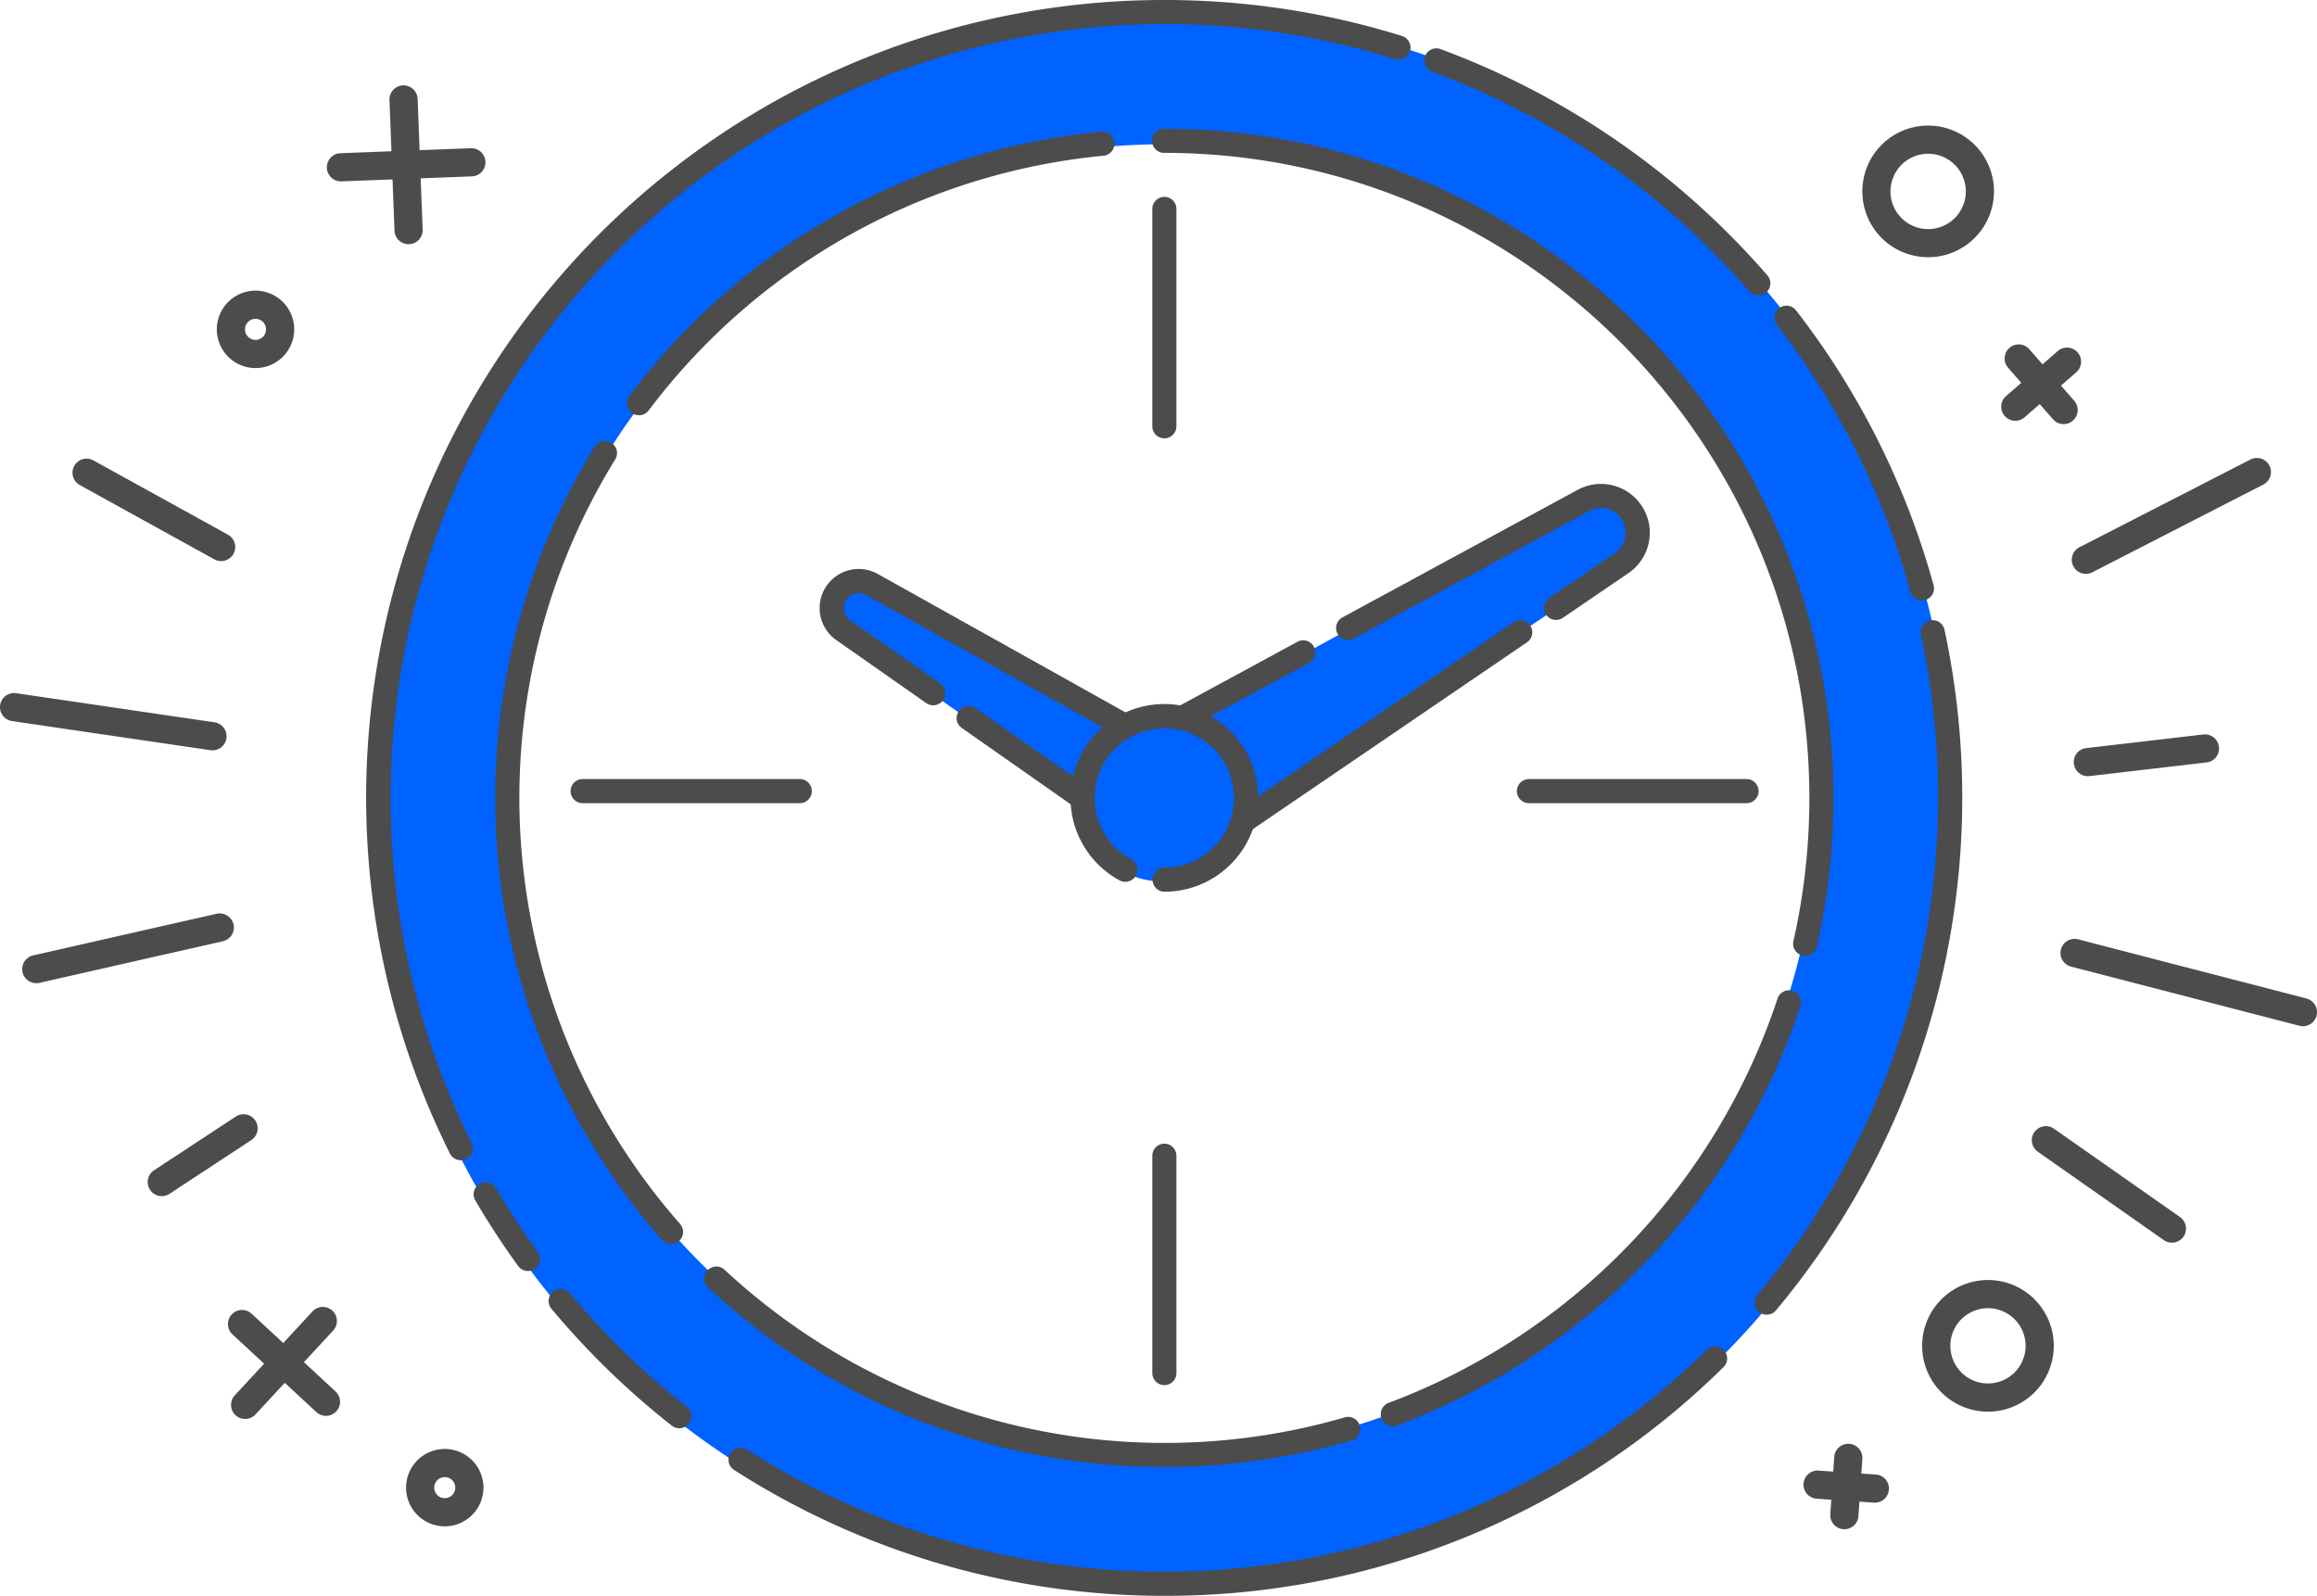 <svg xmlns="http://www.w3.org/2000/svg" viewBox="0 0 500 344.361"><title>contratacion_recurrente</title><path d="M251.066,2.257A170.242,170.242,0,1,0,421.308,172.498,170.242,170.242,0,0,0,251.066,2.257Zm0,311.597A141.356,141.356,0,1,1,392.422,172.498,141.355,141.355,0,0,1,251.066,313.854Z" style="fill:#0062ff"/><circle cx="250.757" cy="172.808" r="17.4" style="fill:#0062ff"/><path d="M242.437,156.853c-.651-.645-54.982-31.673-54.982-31.673l-7.32,2.561,1.139,8.133,52.054,36.307,2.9-10.768Z" style="fill:#0062ff"/><path d="M255.884,155.069l86.323-47.282s6.29-2.386,9.543,2.603.217,10.268-.868,10.882-82.725,55.487-82.725,55.487,2.096-8.513-1.158-13.556S255.884,155.069,255.884,155.069Z" style="fill:#0062ff"/><path d="M99.423,250.36a2.603,2.603,0,0,1-2.331-1.441A172.126,172.126,0,0,1,251.266,0a172.197,172.197,0,0,1,51.337,7.783,2.604,2.604,0,0,1-1.55,4.971,167.058,167.058,0,0,0-199.304,233.841,2.6,2.6,0,0,1-1.167,3.49A2.571,2.571,0,0,1,99.423,250.36Z" style="fill:#4c4c4c"/><path d="M379.434,63.741a2.604,2.604,0,0,1-1.967-.897,167.582,167.582,0,0,0-68.402-47.364,2.603,2.603,0,1,1,1.8-4.885,172.806,172.806,0,0,1,70.537,48.839,2.603,2.603,0,0,1-1.967,4.308Z" style="fill:#4c4c4c"/><path d="M414.751,129.576a2.602,2.602,0,0,1-2.506-1.911,165.726,165.726,0,0,0-28.792-57.516A2.602,2.602,0,0,1,387.57,66.966a170.867,170.867,0,0,1,29.692,59.316,2.604,2.604,0,0,1-2.511,3.294Z" style="fill:#4c4c4c"/><path d="M381.251,283.694a2.603,2.603,0,0,1-1.993-4.275A167.322,167.322,0,0,0,414.525,136.98a2.602,2.602,0,1,1,5.088-1.093,172.522,172.522,0,0,1-36.364,146.877A2.596,2.596,0,0,1,381.251,283.694Z" style="fill:#4c4c4c"/><path d="M251.266,344.361a171.598,171.598,0,0,1-92.858-27.163,2.603,2.603,0,0,1,2.811-4.382A167.025,167.025,0,0,0,368.253,291.324a2.603,2.603,0,1,1,3.645,3.716A171.196,171.196,0,0,1,251.266,344.361Z" style="fill:#4c4c4c"/><path d="M146.584,308.203a2.587,2.587,0,0,1-1.606-.557A173.303,173.303,0,0,1,119.002,282.42a2.602,2.602,0,0,1,3.996-3.335,168.327,168.327,0,0,0,25.198,24.469,2.603,2.603,0,0,1-1.611,4.649Z" style="fill:#4c4c4c"/><path d="M113.923,274.267a2.597,2.597,0,0,1-2.11-1.075c-3.289-4.532-6.4-9.295-9.249-14.155a2.604,2.604,0,0,1,4.494-2.633c2.76,4.715,5.777,9.336,8.97,13.733a2.603,2.603,0,0,1-2.105,4.13Z" style="fill:#4c4c4c"/><path d="M137.899,89.605a2.603,2.603,0,0,1-2.076-4.168A144.636,144.636,0,0,1,237.615,28.424a2.604,2.604,0,1,1,.488,5.185,139.405,139.405,0,0,0-98.122,54.959A2.599,2.599,0,0,1,137.899,89.605Z" style="fill:#4c4c4c"/><path d="M389.555,206.253a2.64,2.64,0,0,1-.577-.064,2.604,2.604,0,0,1-1.965-3.114,139.837,139.837,0,0,0,3.441-30.897c0-76.749-62.439-139.188-139.188-139.188a2.603,2.603,0,1,1,0-5.205C330.885,27.786,395.66,92.561,395.66,172.18a145.129,145.129,0,0,1-3.568,32.046A2.603,2.603,0,0,1,389.555,206.253Z" style="fill:#4c4c4c"/><path d="M300.558,307.774a2.603,2.603,0,0,1-.905-5.043,140.352,140.352,0,0,0,83.919-87.198,2.603,2.603,0,1,1,4.946,1.622,145.592,145.592,0,0,1-87.056,90.456A2.568,2.568,0,0,1,300.558,307.774Z" style="fill:#4c4c4c"/><path d="M251.266,316.573a143.894,143.894,0,0,1-98.453-38.766A2.602,2.602,0,1,1,156.362,274a139.462,139.462,0,0,0,133.841,31.852,2.602,2.602,0,1,1,1.454,4.997A144.7,144.7,0,0,1,251.266,316.573Z" style="fill:#4c4c4c"/><path d="M144.81,268.444a2.598,2.598,0,0,1-1.955-.882A144.458,144.458,0,0,1,128.337,96.394a2.602,2.602,0,0,1,4.428,2.735,139.25,139.25,0,0,0,14,164.992,2.603,2.603,0,0,1-1.955,4.323Z" style="fill:#4c4c4c"/><path d="M251.266,192.429a2.603,2.603,0,0,1,0-5.205,15.033,15.033,0,1,0-7.188-1.825,2.602,2.602,0,0,1-2.491,4.57,20.253,20.253,0,1,1,9.679,2.46Z" style="fill:#4c4c4c"/><path d="M255.084,157.557a2.603,2.603,0,0,1-1.243-4.89l26.151-14.18a2.602,2.602,0,0,1,2.481,4.575l-26.151,14.18A2.591,2.591,0,0,1,255.084,157.557Z" style="fill:#4c4c4c"/><path d="M290.932,138.118a2.603,2.603,0,0,1-1.243-4.89l50.773-27.532a10.539,10.539,0,0,1,10.96,17.972l-14.124,9.628a2.603,2.603,0,1,1-2.933-4.3l14.124-9.628a5.334,5.334,0,0,0-5.546-9.097L292.17,137.803A2.59,2.59,0,0,1,290.932,138.118Z" style="fill:#4c4c4c"/><path d="M268.169,179.873A2.603,2.603,0,0,1,266.7,175.12l59.91-40.837a2.603,2.603,0,0,1,2.933,4.301l-59.91,40.837A2.599,2.599,0,0,1,268.169,179.873Z" style="fill:#4c4c4c"/><path d="M233.622,174.78a2.598,2.598,0,0,1-1.492-.47l-24.586-17.223a2.604,2.604,0,0,1,2.989-4.265l24.586,17.223a2.603,2.603,0,0,1-1.497,4.735Z" style="fill:#4c4c4c"/><path d="M242.831,159.28a2.611,2.611,0,0,1-1.268-.33L186.89,128.399a3.23,3.23,0,0,0-3.429,5.465l19.451,13.623a2.603,2.603,0,0,1-2.984,4.265l-19.452-13.623a8.435,8.435,0,0,1,8.952-14.274l54.674,30.551a2.603,2.603,0,0,1-1.273,4.875Z" style="fill:#4c4c4c"/><path d="M251.266,94.587a2.601,2.601,0,0,1-2.603-2.603V45.135a2.603,2.603,0,1,1,5.205,0V91.984A2.601,2.601,0,0,1,251.266,94.587Z" style="fill:#4c4c4c"/><path d="M251.266,298.898a2.601,2.601,0,0,1-2.603-2.603V249.447a2.603,2.603,0,1,1,5.205,0v46.849A2.601,2.601,0,0,1,251.266,298.898Z" style="fill:#4c4c4c"/><path d="M172.535,173.318H125.686a2.603,2.603,0,0,1,0-5.205h46.849a2.603,2.603,0,1,1,0,5.205Z" style="fill:#4c4c4c"/><path d="M376.846,173.318H329.998a2.603,2.603,0,1,1,0-5.205h46.849a2.603,2.603,0,1,1,0,5.205Z" style="fill:#4c4c4c"/><path d="M48.338,121.019a3.02,3.02,0,0,1-2.084-.317L17.217,104.67a3.038,3.038,0,1,1,2.938-5.32L49.191,115.382a3.038,3.038,0,0,1-.853,5.636Z" style="fill:#4c4c4c"/><path d="M35.529,258.049a3.039,3.039,0,0,1-2.286-5.516l17.618-11.57a3.039,3.039,0,1,1,3.336,5.08l-17.618,11.57A3.022,3.022,0,0,1,35.529,258.049Z" style="fill:#4c4c4c"/><path d="M46.469,161.852a3.064,3.064,0,0,1-1.06.032L2.596,155.601a3.04,3.04,0,0,1,.887-6.016l42.812,6.282a3.04,3.04,0,0,1,.174,5.984Z" style="fill:#4c4c4c"/><path d="M8.425,212.107a3.04,3.04,0,0,1-1.288-5.941l39.623-8.988a3.079,3.079,0,0,1,3.637,2.292,3.042,3.042,0,0,1-2.292,3.637L8.482,212.095Z" style="fill:#4c4c4c"/><path d="M56.838,79.251a8.355,8.355,0,0,1-10.041-7.858,8.349,8.349,0,0,1,16.686-.64h0A8.368,8.368,0,0,1,56.838,79.251Zm-2.162-10.4a2.275,2.275,0,0,0-1.803,2.311,2.27,2.27,0,1,0,4.537-.174l-.001-.003a2.268,2.268,0,0,0-2.354-2.179A2.35,2.35,0,0,0,54.675,68.85Z" style="fill:#4c4c4c"/><path d="M97.674,329.195a8.35,8.35,0,1,1-2.017-16.52,8.35,8.35,0,0,1,8.664,8.022h0A8.368,8.368,0,0,1,97.674,329.195Zm-2.158-10.401a2.271,2.271,0,1,0,2.73,2.138h0a2.269,2.269,0,0,0-2.354-2.182A2.329,2.329,0,0,0,95.516,318.793Zm5.768,2.02.029-.006Z" style="fill:#4c4c4c"/><path d="M102.344,37.998a2.944,2.944,0,0,1-.504.062L73.647,39.14a3.04,3.04,0,0,1-.232-6.075l28.194-1.081a3.04,3.04,0,0,1,.736,6.013Z" style="fill:#4c4c4c"/><path d="M88.787,52.633a2.943,2.943,0,0,1-.504.062,3.041,3.041,0,0,1-3.153-2.92L84.05,21.582a3.039,3.039,0,1,1,6.074-.235l1.08,28.194A3.039,3.039,0,0,1,88.787,52.633Z" style="fill:#4c4c4c"/><path d="M70.96,305.464a3.033,3.033,0,0,1-2.686-.747l-18.107-16.77a3.039,3.039,0,1,1,4.132-4.458l18.107,16.77a3.038,3.038,0,0,1-1.446,5.204Z" style="fill:#4c4c4c"/><path d="M53.521,306.133a3.04,3.04,0,0,1-2.85-5.041l16.771-18.109a3.04,3.04,0,0,1,4.461,4.131l-16.771,18.109A3.037,3.037,0,0,1,53.521,306.133Z" style="fill:#4c4c4c"/><path d="M469.295,268.091a3.023,3.023,0,0,1-2.352-.489L439.757,248.539a3.039,3.039,0,1,1,3.489-4.978l27.186,19.063a3.038,3.038,0,0,1-1.136,5.467Z" style="fill:#4c4c4c"/><path d="M450.727,123.772a3.039,3.039,0,0,1-1.993-5.682l36.867-18.914a3.039,3.039,0,1,1,2.773,5.408l-36.867,18.914A3.015,3.015,0,0,1,450.727,123.772Z" style="fill:#4c4c4c"/><path d="M497.565,221.385a3.019,3.019,0,0,1-1.367-.036l-49.238-12.756a3.04,3.04,0,1,1,1.525-5.885l49.238,12.756a3.04,3.04,0,0,1-.157,5.921Z" style="fill:#4c4c4c"/><path d="M476.429,164.486c-.084.017-.171.032-.26.041L450.908,167.47a3.039,3.039,0,0,1-3.37-2.665,3.003,3.003,0,0,1,2.668-3.371l25.261-2.943a3.039,3.039,0,0,1,.962,5.996Z" style="fill:#4c4c4c"/><path d="M431.865,304.33a14.204,14.204,0,1,1,11.301-12.94h0a14.214,14.214,0,0,1-11.301,12.94Zm-4.488-21.873a8.121,8.121,0,1,0,9.724,8.518h0a8.128,8.128,0,0,0-9.724-8.518Zm12.757,8.725.029-.006Z" style="fill:#4c4c4c"/><path d="M418.929,55.218a14.203,14.203,0,1,1,11.332-12.943h0A14.234,14.234,0,0,1,418.929,55.218Zm-4.457-21.877a8.128,8.128,0,1,0,2.181-.142A8.139,8.139,0,0,0,414.472,33.341Zm12.757,8.725.029-.006Z" style="fill:#4c4c4c"/><path d="M405.195,324.199a3.06,3.06,0,0,1-.817.055l-12.311-.846a3.04,3.04,0,1,1,.416-6.065l12.311.846a3.039,3.039,0,0,1,.402,6.01Z" style="fill:#4c4c4c"/><path d="M398.615,329.932a3.087,3.087,0,0,1-.819.055,3.039,3.039,0,0,1-2.823-3.241l.848-12.312a3.04,3.04,0,1,1,6.065.416l-.848,12.312A3.039,3.039,0,0,1,398.615,329.932Z" style="fill:#4c4c4c"/><path d="M445.928,91.455a3.041,3.041,0,0,1-2.902-.98l-9.7-11.137a3.04,3.04,0,0,1,4.583-3.995l9.7,11.137a3.04,3.04,0,0,1-1.68,4.975Z" style="fill:#4c4c4c"/><path d="M435.511,90.737a3.039,3.039,0,0,1-2.607-5.269l11.135-9.701A3.039,3.039,0,1,1,448.031,80.35l-11.135,9.701A3.027,3.027,0,0,1,435.511,90.737Z" style="fill:#4c4c4c"/></svg>